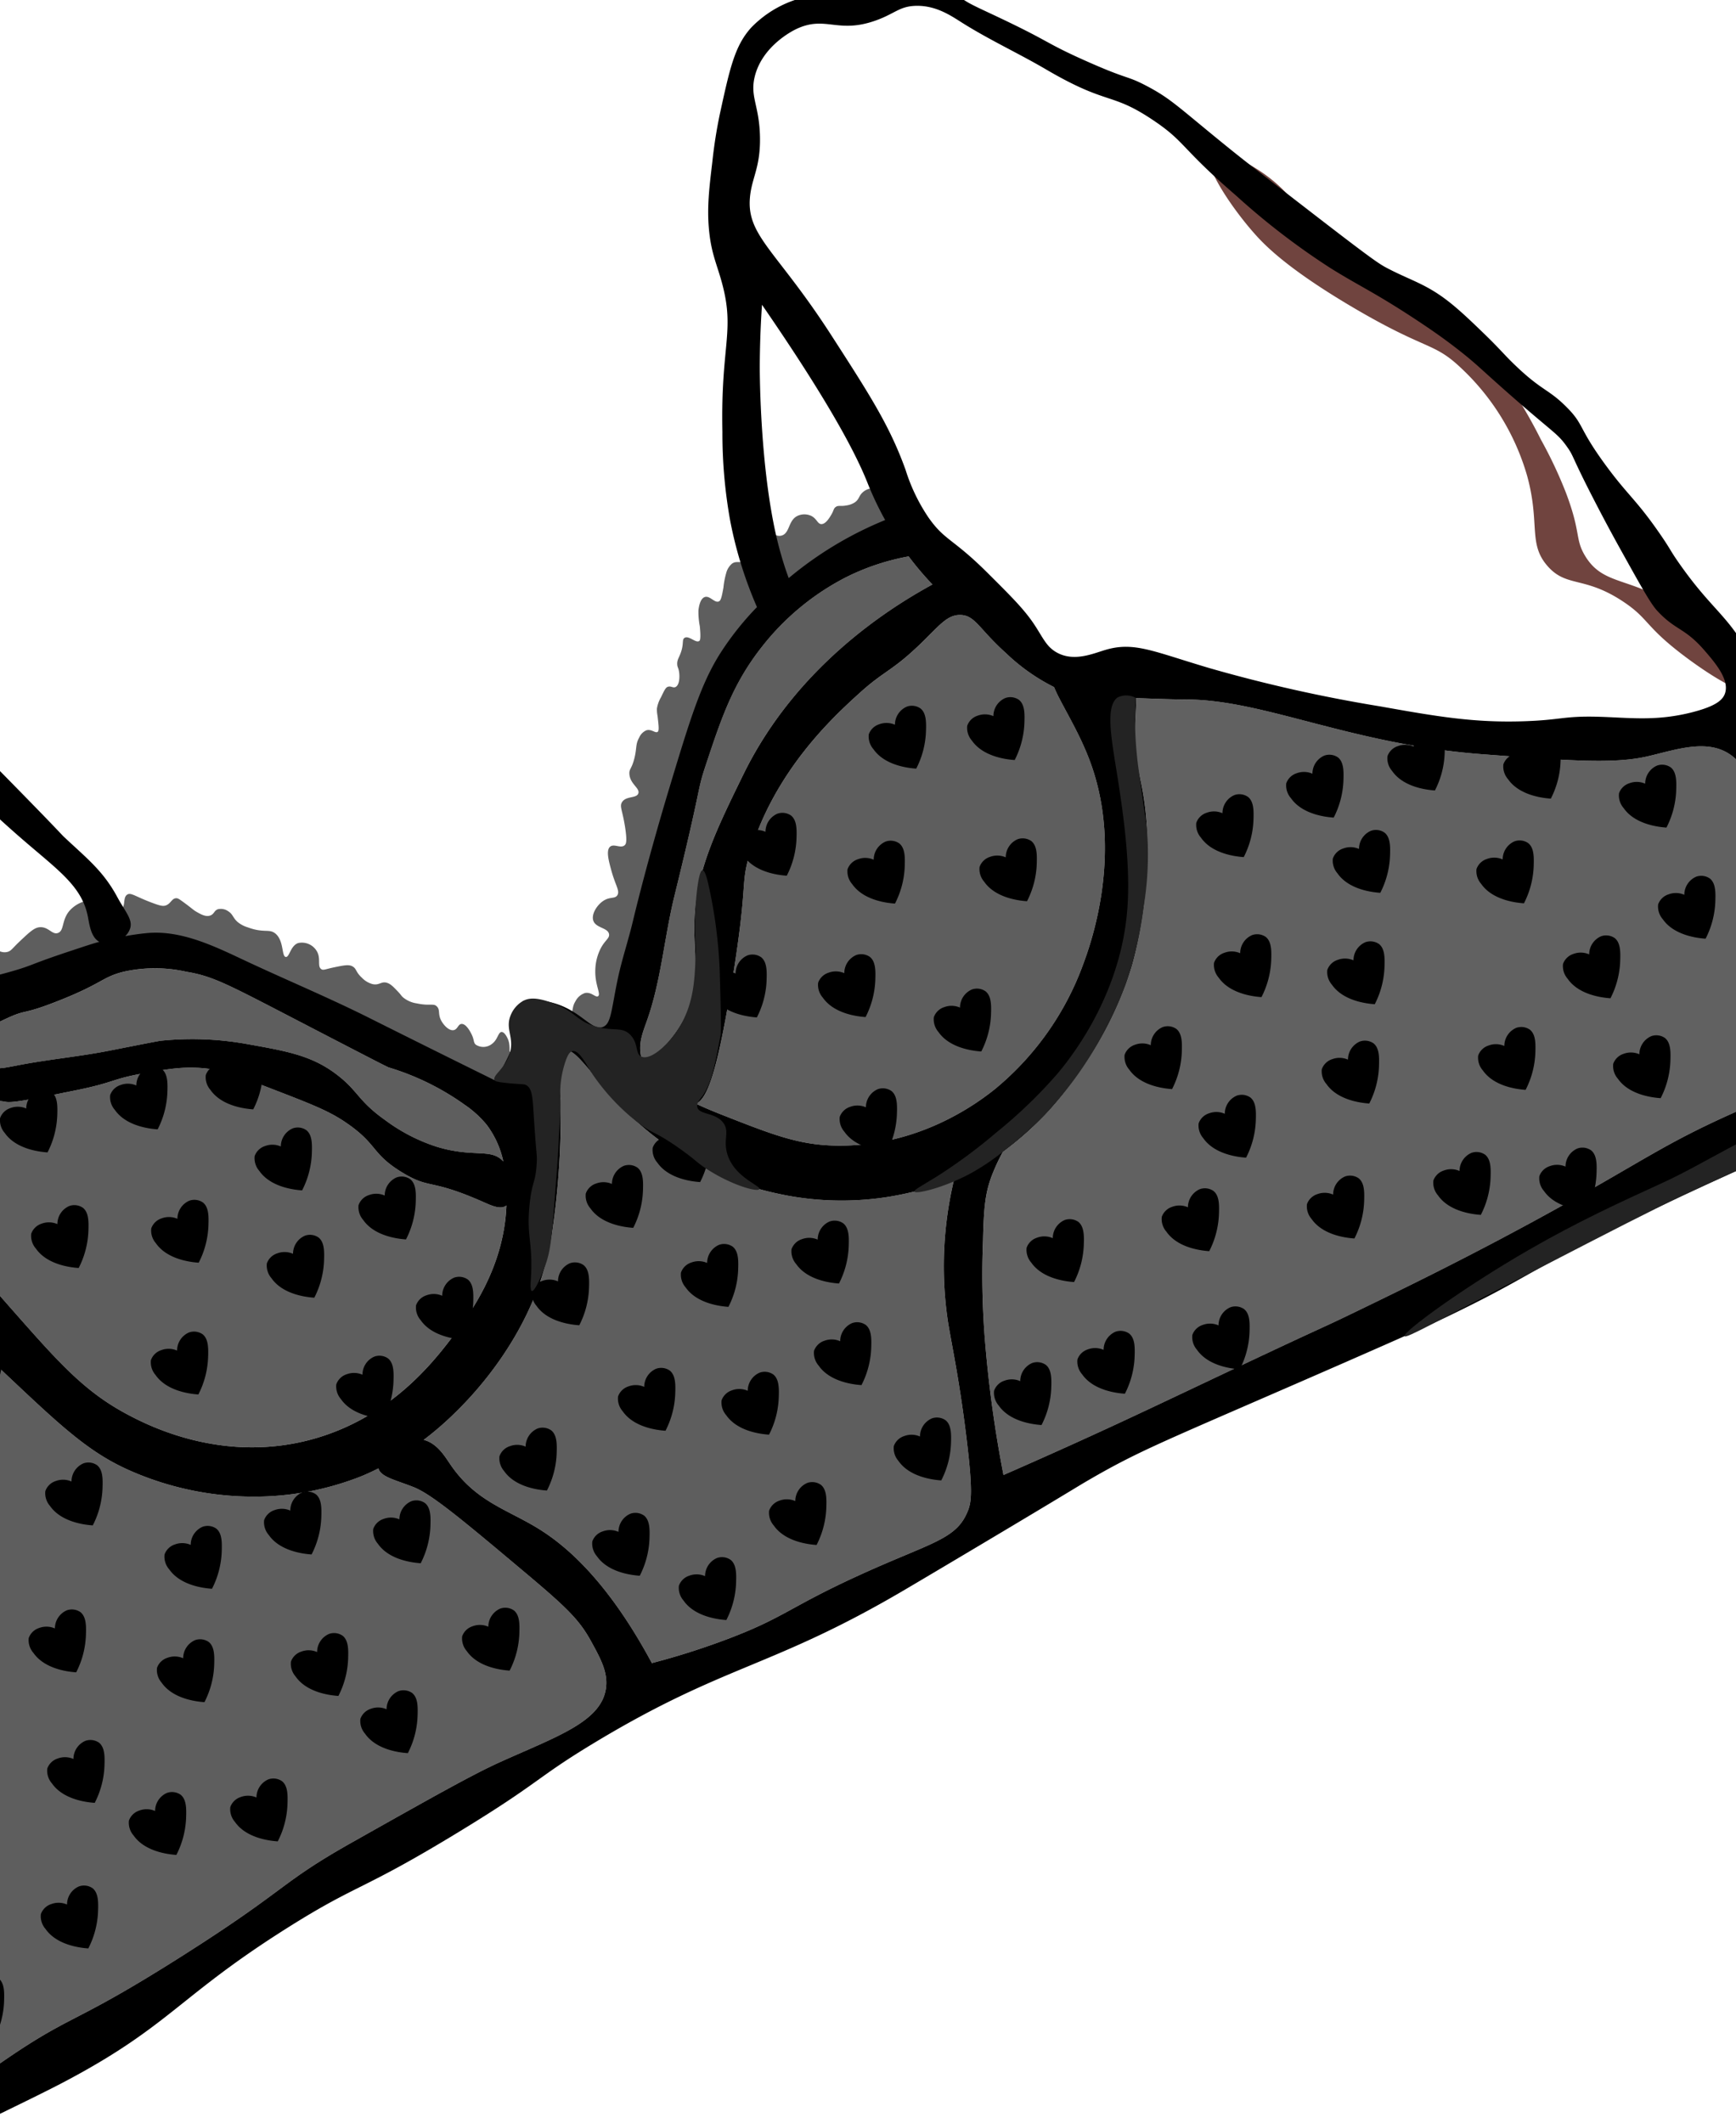 <svg xmlns="http://www.w3.org/2000/svg" xmlns:xlink="http://www.w3.org/1999/xlink" width="305" height="373" viewBox="0 0 305 373"><defs><clipPath id="clip-path"><rect id="Rectangle_149" data-name="Rectangle 149" width="305" height="373" transform="translate(197 4229)" fill="#fff" stroke="#707070" stroke-width="1"></rect></clipPath></defs><g id="Groupe_de_masques_5" data-name="Groupe de masques 5" transform="translate(-197 -4229)" clip-path="url(#clip-path)"><g id="Groupe_1068" data-name="Groupe 1068" transform="matrix(0.996, -0.087, 0.087, 0.996, -239.075, 160.484)"><g id="Calque_1" data-name="Calque 1" transform="translate(-24.185 4101.425)"><g id="Groupe_292" data-name="Groupe 292" transform="translate(0 0)"><path id="Trac&#xE9;_577" data-name="Trac&#xE9; 577" d="M324.671-82.172c7.631,5.3,8.194,10.243,14.242,16.688,5.878,6.261,6.9,3.249,15.959,11.532a55.72,55.72,0,0,1,11.23,13.24,86.552,86.552,0,0,1,5.319,11.1A76.848,76.848,0,0,1,374.968-20c2.068,7.295.883,8.23,2.364,11.318,2.636,5.494,7.3,4.415,14.382,9.823,7.734,5.9,12.147,14.788,11.23,15.8-.844.934-7.025-3.877-11.033-7.687-5.054-4.8-4.588-6.054-8.472-9.183-6.5-5.237-9.788-3.333-12.807-7.475-3.075-4.219-.626-7.516-2.167-16.016a41.725,41.725,0,0,0-9.851-19.861c-4.542-5.165-5.7-3.515-18.126-12.386-10.912-7.792-14.495-12.262-16.155-14.518-4-5.437-8.015-13.2-6.5-14.738C319-86.109,323.145-83.231,324.671-82.172Z" transform="translate(-3.797 120.588)" fill="#70443f"></path><path id="soutif" d="M316.438,4.077c-2.339.052-1.417.783-10.127,3.2-4.235,1.177-8.659,2.013-17.505,3.684a45.941,45.941,0,0,1-7.24.961,45.478,45.478,0,0,1-8.127-.481c-9.563-1.168-14.344-1.752-18.027-2.722a77.362,77.362,0,0,1-9.161-3.043,45.709,45.709,0,0,0-6.058-13.934c-2.253-3.4-4.464-5.6-7.831-11.371-1.64-2.808-1.308-2.614-3.1-5.766-3.634-6.38-4.974-7.141-8.422-12.813-4.351-7.158-3.089-7.383-6.058-10.891-2.871-3.392-3.99-3.111-8.275-8.008-1.935-2.212-2.271-2.916-5.171-6.246-1.665-1.913-3.433-3.943-5.172-5.606-3.875-3.706-6.439-4.465-10.491-7.047-1.329-.847-2.262-1.535-11.378-9.93-7.813-7.2-11.719-10.792-14.481-13.454-8.27-7.971-9.341-9.52-13.446-12.173-3.572-2.307-2.945-1.254-10.491-5.445-6.832-3.8-5.615-3.7-14.333-8.809-4.777-2.8-5.99-3.327-7.536-5.285-1.136-1.439-1.768-2.785-3.4-3.364-1.075-.381-1.978-.215-5.172.641-4.2,1.126-4.57,1.355-5.763,1.6-3.289.679-5.134-.107-7.684-.321A19.259,19.259,0,0,0,77.949-127.9c-3.176,2.936-4.382,6.816-6.8,14.575a83.87,83.87,0,0,0-2.069,8.328c-.951,4.549-1.651,7.9-1.625,11.852.028,4.231.867,6.147,1.477,9.61,1.525,8.638-1.213,10.788-2.216,25.946a86.373,86.373,0,0,0,0,15.7,71.842,71.842,0,0,0,3.367,15.525,51.76,51.76,0,0,0-6.765,7.058C59.191-14.089,56.726-7.927,51.8,4.4c-.556,1.389-4.83,12.107-8.274,22.423-1.115,3.337-2.532,6.555-3.547,9.93-1.6,5.338-1.8,7.557-3.251,8.009-2.118.657-3.683-3.437-8.865-5.125a13.523,13.523,0,0,0-4.729-.641,30.342,30.342,0,0,1-2.068,6.727,28.883,28.883,0,0,1-4.138,6.726C7.648,46.82.4,42.376-4.059,39.633c-6.975-4.29-14.214-8.057-21.278-12.173C-30.25,24.6-35.721,21.37-41.59,21.375c-1.325,0-2.7.087-3.955.2a3.294,3.294,0,0,0,1-1.324c.59-1.508-.646-2.988-1.773-5.606C-48.336,9.965-50.83,7.616-54.446,3.6c-1.2-1.333.642.667-10.343-12.653-6.367-7.721-7.52-9.04-9.605-10.891a36.16,36.16,0,0,1-3.694-3.524c-3.158-3.56-3.347-5.437-5.467-8.168s-2.636-1.762-9.014-6.567c-.473-.357-3.32-2.64-9.014-7.207-2.314-1.857-4.206-3.377-7.093-4a33.995,33.995,0,0,0-4.137-.321c-4.862-.454-5.143-1.488-7.979-1.6-1.29-.052-4.326,1.085-10.343,3.363-3.8,1.438-4.612,1.829-5.172,2.883-1.172,2.207.372,4.3.591,8.008.222,3.749-1.092,6.113-2.807,10.25-.139.336-1.916,5.937-5.467,17.138C-147.267.638-148.926,5.928-149.9,11.925c-.368,2.26-.47,3.425-1.182,12.973-1.666,22.331-1.644,23.189-2.217,29.791-1.1,12.754-1.658,19.13-2.364,23.224-1.067,6.186-2.174,10.451-2.069,17.458.046,3.072.288,4.136,1.182,12.012.341,3.007.867,8.3,1.921,18.9,1.424,14.338,2.137,21.507,2.068,23.063-.461,10.428-3.194,19.034-1.034,28.349.338,1.46,1.283,5.054,3.25,5.446,1.912.38,3.35-2.551,5.024-2.082,1.932.542,2.387,5.112,2.512,6.246,1.01,9.166,3.945,7.1,12.855,35.716.863,2.771,2.06,6.721,3.4,11.532-1.364.631-3.457,1.562-6.058,2.563-6.775,2.606-10.164,3.909-14.038,4-4.378.107-6.526-1.115-7.536.321-1.041,1.479-.316,4.988,1.625,6.887,4.674,4.571,15.939-.627,28.814-6.567,2.885-1.331,2.066-1.063,5.911-2.883,9.79-4.634,16.1-6.847,27.927-11.371,8.781-3.361,13.172-5.041,16.4-6.407,19.219-8.129,21.088-13.126,41.374-23.544,13.032-6.692,13.152-5.088,31.326-14.094,15.219-7.543,14.115-8.162,25.267-13.615,23.894-11.681,31.895-10.268,56.15-21.782,2.462-1.169,11.2-5.371,19.948-9.61,12.5-6.059,12.026-5.9,14.481-7.047,9.541-4.473,13.934-5.619,44.329-15.856,16.026-5.4,18.824-6.434,21.278-7.367,12.6-4.8,13.424-5.908,26.892-11.372C220.371,91.6,231.644,87.736,243,83.838c7.462-2.561,9.424-3.131,15.811-5.446,12.892-4.673,19.458-7.084,25.267-10.731,5.687-3.57,6.524-5.152,11.673-7.368,5.46-2.349,7.158-1.705,14.776-3.844,6.438-1.807,11.849-3.327,17.288-7.208,4.079-2.91,10.006-7.139,11.673-14.094C342.778,21.422,327.86,3.825,316.438,4.077ZM75.142-98.318c.634-3.348,2.308-5.009,2.66-10.36.36-5.477-1.17-7.12,0-10.571,1.793-5.287,7.437-7.486,7.979-7.688,5.406-2.016,7.168,1.563,14.186-.321,3.384-.909,4.252-2.084,7.092-1.922,3.433.2,5.856,2.125,7.684,3.524,4.555,3.486,9.52,6.3,14.185,9.61,10.352,7.348,10.941,4.837,18.027,10.571,5.322,4.306,4.263,5.134,13.3,14.414A126.573,126.573,0,0,0,175.62-76.966c4.732,3.575,7.455,4.984,14.481,10.571,2.669,2.122,4.8,3.922,7.093,6.086,2.6,2.451,3.1,3.181,7.388,7.688,7.754,8.149,8.227,7.969,9.752,10.571,1.143,1.947.492,1.389,4.138,10.25,1.809,4.4,3.143,7.386,4.138,9.61,2.66,5.948,4.011,8.949,5.024,10.25,2.937,3.776,4.525,3.308,7.684,7.688,1.619,2.246,3.862,5.356,2.955,7.688-.463,1.191-1.745,2.174-5.911,2.883-6.668,1.135-11.372-.026-16.845-.64-5.859-.658-6.371.009-12.708-.321C193.929,4.9,187.5,3.2,177.689.553a260.183,260.183,0,0,1-29.257-9.289c-9.659-3.792-12.823-5.866-18.027-4.8-2.22.453-5.7,1.658-8.57-.321-1.605-1.106-2.077-2.557-3.25-4.8-1.567-3-3.606-5.417-7.684-10.251-5.512-6.533-6.942-6.2-9.457-10.571a31.884,31.884,0,0,1-3.251-8.649C96.085-56.076,93.11-61.713,87.258-72.8,78.916-88.609,73.854-91.517,75.142-98.318ZM121.736,41.128a51.054,51.054,0,0,1-17.338,20.5c-3.73,2.5-14.558,8.98-28.764,7.475-6.513-.69-10.909-2.881-19.7-7.261-1.547-.771-2.9-1.5-4.1-2.192,2-.815,4.005-4.7,7.946-20.017,4.73-18.391,3-17.279,5.319-23.064C70.8,2.362,81.98-6.136,86.667-9.7c4.885-3.713,6.065-3.3,11.821-8.008,3.312-2.711,4.831-4.411,7.093-4.164,2.577.281,3.059,2.757,7.388,7.368a34.319,34.319,0,0,0,7.9,6.688c.971,3.136,3.666,8.029,5.2,13.706C130.561,22.459,123.147,38.143,121.736,41.128ZM74.255-68.477c.243-2.651.644-6.335,1.33-10.731C85.632-61.5,89.6-52.08,91.248-46.7a57.668,57.668,0,0,0,2.606,7.061,64.115,64.115,0,0,0-17.773,8.687c-.164-.608-.331-1.266-.5-1.973a65.539,65.539,0,0,1-1.33-8.008C72.9-53.65,74.255-68.477,74.255-68.477ZM44.506,44.331c3.076-6.739,4.3-14.3,6.7-21.356C58,3.033,56.62,5.356,58.691.553,62.134-7.43,64.667-13.3,70.315-19.307A44.572,44.572,0,0,1,86.076-30.2a40.679,40.679,0,0,1,11.335-2.715,53.486,53.486,0,0,0,3.736,5.278C93.139-24.138,75.973-15.3,65.094,2.8,59.042,12.858,54.865,19.805,54.16,29.382c-.35,4.742.155,10.086-3.251,15.376-2.7,4.2-6,5.451-5.911,8.648a5.447,5.447,0,0,0,.258,1.45,7.361,7.361,0,0,1-2.327-4.332C42.63,48.2,43.537,46.454,44.506,44.331ZM-35.385,28.742c4.485,1.161,6.8,2.672,17.732,9.61C-7.069,45.073-1.777,48.433-1.4,48.6A45.439,45.439,0,0,1,11.309,56.29a18.216,18.216,0,0,1,3.546,3.844A16.32,16.32,0,0,1,17.2,66.8c-1.941-2.605-5.15-1.027-11.509-3.628a31.056,31.056,0,0,1-8.57-5.446c-4.356-3.7-4.228-5.4-7.536-8.489-4.124-3.853-8.365-5-15.367-6.887a54.048,54.048,0,0,0-15.072-1.922c-.475.01-3.42.327-9.309.961-5.256.565-10.553.582-15.811,1.121-3.168.324-4.194.508-5.172-.321-1.525-1.292-1.39-3.747-1.008-7.232,1.074.691,2.31.034,4.554-.776,3.889-1.406,2.587-.3,9.162-2.242,8.29-2.443,8.168-3.547,12.117-4.164A25.3,25.3,0,0,1-35.385,28.742Zm-36.5,25.786c-.461-3.132-.954-4.76-.148-5.605.786-.823,2.291-.367,3.1-.16,1.224.312,4.953-.112,12.412-.961,6.965-.793,6.348-1.42,11.969-1.922,4.288-.383,7.049-.63,10.639,0,3.3.577,6.233,1.995,11.969,4.8C-15.787,53.7-12.712,55.2-9.97,57.411-4.383,61.906-5.948,63.3-.66,67.181c4.711,3.459,4.637,1.387,13.742,6.407,1.388.766,2.91,1.652,3.99.962C15.685,85.533,8.914,93.128,5.4,96.971c-3.724,4.071-11.818,12.677-25.12,15.376-16.409,3.329-29.163-4.68-32.8-7.048-7.183-4.672-11.207-10.129-18.618-20.18-3.9-5.283-5.843-7.925-6.445-11.808,1.069-1.595,1.387-2.065,2.013-3.087,2.714-4.438,4.075-6.706,4.285-9.13A29.712,29.712,0,0,0-71.882,54.528Zm-8.127-70.792c1.347-1.007,6.151,7.226,18.322,19.7,5.621,5.76,9.312,8.838,9.9,14.094.152,1.352.191,3.69,1.626,4.645-1.163.2-2.45.51-5.024,1.121-7.352,1.744-6.625,1.852-10.048,2.563-3.383.7-5.157.819-6.256,1.181A73.438,73.438,0,0,0-73.508,8.722c-.929-4.346-2.4-9.307-4.433-16.177C-79.912-14.116-80.592-15.828-80.009-16.264ZM-144.433,163.28c-2.825-3.233-.883-7.867-.591-15.056.43-10.607-3.372-11.012-4.137-25.947-.365-7.125.492-7.179-.3-12.172-1.157-7.33-3.4-9.719-3.842-16.337-.118-1.777-.134-4.269,1.182-11.211C-150,71.4-148.131,68.191-146.5,61.095a96.121,96.121,0,0,0,1.478-31.071c-.538-4.07-1.627-9.77-.591-17.618.248-1.876.76-4.053,1.774-8.328,2.058-8.683,4.077-15.732,5.615-20.821,3.915-12.96,3.149-8.055,5.319-15.7.912-3.208,1.626-6.15,4.138-8.649a14.638,14.638,0,0,1,6.5-3.524c3.074-1,7.428-2.423,10.935-.321,2.189,1.312,1.644,2.556,4.728,6.727a35.782,35.782,0,0,0,9.752,8.97,36.146,36.146,0,0,0,7.979,3.844A90.112,90.112,0,0,1-80.3,4.077c.419,3.98.674,11.089,1.182,25.306.2,5.662.3,8.547.3,11.212-.03,10.008-.827,10.622,0,15.055.712,3.814,1.693,5.462.887,8.009-1.008,3.183-3.837,4.7-5.024,5.446C-89,72.918-90.773,81.12-93.9,90.245c-1.845,5.388-7.239,15.978-18.027,37.158-.2.395-4.863,8.271-14.186,24.024-4.652,7.86-8.544,14.26-13.594,14.095A6.989,6.989,0,0,1-144.433,163.28Zm171.552-2.723c-1.316,5.844-9.4,7.715-19.8,11.371-4.941,1.738-12.258,5.056-26.893,11.692-13.582,6.159-11.745,7.028-31.3,17.182-21.266,11.042-19.977,8.217-34.307,16.453-1.916,1.1-8.075,3.937-20.391,9.61-7.528,3.467-10.106,4.563-12.855,3.363-3.227-1.409-3.883-4.758-8.718-19.54-3.713-11.354-5.569-17.03-6.8-20.02-4.354-10.609-6.644-12.458-5.911-16.658.958-5.483,5.584-6.474,12.413-12.812,5.52-5.125,9.689-12.813,18.027-28.189,4.864-8.97,8.364-16.37,11.378-22.743,2.751-5.818,9.509-20.362,14.333-27.708l.222-.339c1.207,2.908,4.048,7.126,10.17,14.007,8.9,10,13.352,15.006,20.1,18.793a53.784,53.784,0,0,0,21.475,6.62,51.043,51.043,0,0,0,19.308-1.922c.593-.187,1.663-.538,3.078-1.107.24,1.535,2.808,2.284,5.886,3.829,3.047,1.53,8.033,6.487,17.879,16.337,7.012,7.014,9.025,9.31,10.787,13.293C26.615,155.272,27.738,157.809,27.119,160.557Zm65.459-59.1c.274,4,1.115,10.194,1.478,20.821.327,9.594-.126,11.31-.887,12.813-2.458,4.86-6.786,4.875-20.1,9.61-12.89,4.585-13.708,6.306-24.529,9.289a130.472,130.472,0,0,1-13,2.883c-6.128-14.231-12.521-21.226-17.436-24.986-5.33-4.076-10.838-5.815-14.776-12.813-.872-1.548-2-3.943-4.315-4.76a55.493,55.493,0,0,0,5.3-3.781c2.852-2.3,16.586-13.37,20.489-31.179a141.465,141.465,0,0,0,3.349-22.209c.19-4.762-.017-8.19,1.38-8.756,2.193-.89,5.156,6.572,12.018,13.881A53.577,53.577,0,0,0,64.6,76.578,52.223,52.223,0,0,0,87.653,78.5a49.166,49.166,0,0,0,8.234-1.807A65.537,65.537,0,0,0,92.578,101.456ZM232.361,77.432c-11.494,4.041-15.453,6.553-30.143,13.133-16.254,7.279-29.53,12.321-38.418,15.7-6.914,2.625-4.151,1.462-21.868,8.008-12.247,4.524-19.072,7.114-29.848,10.891-5.119,1.794-9.334,3.227-12.116,4.164a215.323,215.323,0,0,1-1.182-24.345A144.11,144.11,0,0,1,99.966,88c.625-5.763,1.129-8.191,2.364-10.891a34.707,34.707,0,0,1,2.48-4.372,54.138,54.138,0,0,0,14.168-12.391A62.478,62.478,0,0,0,130.208,42.2c.281-.7,5.376-13.8,4.728-28.189-.247-5.485-1.157-7.358-.591-12.813.236-2.273.627-4.221.706-5.838,4.2.524,6.587.812,8.948,1.033,13.564,1.272,28.04,10.37,50.83,14.095,15.272,2.5,22.908,3.744,28.962,2.883,5.176-.736,10.935-2.3,14.776,1.281,2.3,2.142,2.587,4.893,3.546,11.212,1.515,9.98,3.689,19.832,5.32,29.79.611,3.732,1.581,9.389,2.955,16.337C246.1,73.072,239.817,74.81,232.361,77.432Zm51.126-18.579c-5.265,3.067-7.341,4.717-12.117,7.368a101.126,101.126,0,0,1-10.639,5.126c-1.066-3.1-2.607-7.856-4.138-13.774-2.778-10.742-2.152-12.286-4.728-23.7-3.019-13.384-5.2-17.137-3.251-19.22,2.3-2.456,7.193.795,16.549,2.883a66.516,66.516,0,0,0,20.687,1.281l8.57,34.275C289.748,55.309,286.034,57.369,283.487,58.852Z" transform="translate(157.739 134.659)"></path><g id="transparent" transform="translate(17.751 89.242)"><path id="Trac&#xE9;_578" data-name="Trac&#xE9; 578" d="M-27.74,62.525A14.759,14.759,0,0,1-27,59.742c.448-1.075.82-1.969,1.576-2.242.944-.341,1.428.668,2.66.534.77-.084.956-.519,2.463-1.708,1.8-1.425,2.706-2.136,3.644-2.136,1.593,0,2.076,1.586,3.153,1.281,1.126-.319.8-2.111,2.265-3.63a5.62,5.62,0,0,1,5.024-1.495c2.222.482,3.15,2.422,4.138,1.922.856-.434.409-2.021,1.281-2.456.7-.348,1.364.484,4.433,1.923,1.221.572,1.722.724,2.266.534.805-.282,1.05-1.086,1.773-1.068.306.008.506.159,1.182.748,1.589,1.385,1.607,1.53,2.167,1.922.732.513,1.619,1.135,2.462.854.665-.221.671-.793,1.38-.961a2.258,2.258,0,0,1,1.773.534c.743.577.679,1.133,1.379,1.922a5.085,5.085,0,0,0,1.773,1.175c2.761,1.3,3.716.522,4.728,1.495C25.956,60.27,25.241,63,26,63.158c.641.134.962-1.871,2.364-2.242a3.037,3.037,0,0,1,3.152,1.708c.648,1.357-.185,2.613.492,3.2.345.3.681.081,2.265-.107,1.755-.207,2.632-.311,3.251.107.719.485.45,1.026,1.478,2.136a4.06,4.06,0,0,0,1.773,1.281c1.193.362,1.559-.419,2.561,0,.608.254,1.022.771,1.773,1.708.508.635.462.716.788,1.068A4.9,4.9,0,0,0,48.259,73.3c2.262.692,2.9.162,3.448.854.559.708-.035,1.357.591,2.67.37.776,1.169,1.79,1.97,1.709.723-.074.846-.98,1.477-.961.823.024,1.444,1.587,1.576,1.922.436,1.1.18,1.474.591,1.922a2.425,2.425,0,0,0,2.857.107c1.119-.684,1.241-1.978,1.871-1.922.459.041.759.761.887,1.068.542,1.3.048,2.439.291,2.56.412.2,1.265-3.309,3.551-4.162,1.589-.593,2.274.7,4.925.107a3.977,3.977,0,0,0,2.66-1.388c.58-.828.337-1.455,1.084-2.456a2.9,2.9,0,0,1,1.773-1.281c1.165-.147,1.809,1.034,2.266.748.551-.346-.406-2.053-.1-4.591a8.845,8.845,0,0,1,1.281-3.737c.908-1.406,1.724-1.612,1.675-2.349-.079-1.2-2.273-1.249-2.561-2.67-.23-1.135.876-2.564,1.97-3.2,1.305-.762,2.17-.155,2.66-.854.508-.727-.2-1.7-.689-4.378-.312-1.714-.646-3.549.1-4.164s1.907.544,2.66-.107c.208-.179.483-.582.3-3.2-.213-2.971-.648-3.58-.2-4.271.768-1.178,2.7-.439,3.054-1.388.338-.9-1.338-1.74-1.281-3.524.029-.894.453-.785,1.084-2.562.648-1.827.4-2.494,1.182-3.63a2.416,2.416,0,0,1,1.379-1.175c.944-.188,1.53.734,1.97.427.273-.191.252-1.055.2-2.776a6.1,6.1,0,0,1,0-1.281,5.68,5.68,0,0,1,.887-1.922c.621-1.058.937-1.589,1.281-1.709.65-.225.961.36,1.478.107.7-.344.862-1.784.788-2.67-.057-.682-.227-.729-.2-1.281.042-.763.387-1.061.788-1.922.732-1.572.373-2.282.887-2.563.8-.438,1.908,1.173,2.561.748.1-.067.325-.268.3-2.563a13.334,13.334,0,0,1,0-2.776c.08-.393.406-1.991,1.281-2.242.946-.272,1.671,1.28,2.463.961.376-.151.584-.886.985-2.349a14.549,14.549,0,0,1,.69-2.456,3.249,3.249,0,0,1,1.182-1.6c.644-.372,1.1-.109,2.069-.107.411,0,2.462.006,3.448-1.174,1.021-1.223.233-2.916,1.084-3.417.741-.436,1.425.8,2.561.534,1.45-.336,1.325-2.573,3.054-3.2a2.866,2.866,0,0,1,2.364.214c.973.584.984,1.538,1.675,1.6.749.069,1.506-.985,1.871-1.495.532-.741.463-1.031.887-1.281.506-.3.8,0,1.872-.107a3.579,3.579,0,0,0,1.576-.427c.809-.482.752-1.047,1.478-1.6a2.715,2.715,0,0,1,2.167-.534c1.182.29,1.768,1.671,2.463,3.31.656,1.546,1.106,2.608.985,3.523-.364,2.763-5.869,3.739-9.851,5.019,0,0-9.076,2.917-17.928,11.959-3.6,3.68-5.718,8.112-9.95,16.977-6.014,12.6-9.02,18.9-10.737,27.548-.564,2.842-2.861,15.255-7.289,21.783-1.472,2.169-2.66,2.922-3.743,3.2-2.729.707-4.156-1.744-7.487-1.175a8.693,8.693,0,0,0-4.334,2.349c-2.306,2.139-2.03,3.932-3.743,5.125-1.615,1.125-3.7.811-6.5-.107A44.487,44.487,0,0,1,45.6,83.019,161.681,161.681,0,0,0,26.785,71.38c-7.072-3.708-6.721-2.6-13.4-6.3-5.828-3.234-7.5-4.865-11.328-5.232-2.946-.283-5.576.523-10.836,2.136-4.732,1.45-5.708,2.287-10.836,3.737-2.878.814-8.644,2.408-9.358.854C-29.258,65.953-28.434,65.47-27.74,62.525Z" transform="translate(96.24 9.932)" opacity="0.63"></path><path id="Trac&#xE9;_579" data-name="Trac&#xE9; 579" d="M173.293,174.211c.274,4,1.115,10.194,1.478,20.821.327,9.594-.126,11.31-.887,12.813-2.458,4.86-6.786,4.875-20.1,9.61-12.89,4.585-13.708,6.306-24.529,9.289a130.5,130.5,0,0,1-13,2.883C110.13,215.4,103.737,208.4,98.821,204.642c-5.33-4.076-10.838-5.815-14.776-12.813-.872-1.548-2-3.943-4.315-4.76a55.5,55.5,0,0,0,5.3-3.781c2.852-2.3,16.586-13.37,20.489-31.179a141.465,141.465,0,0,0,3.349-22.209c.19-4.762-.017-8.19,1.38-8.756,2.193-.89,5.156,6.572,12.018,13.881a53.577,53.577,0,0,0,23.051,14.308,52.223,52.223,0,0,0,23.051,1.922,49.163,49.163,0,0,0,8.234-1.807A65.538,65.538,0,0,0,173.293,174.211Z" transform="translate(59.272 -27.338)" opacity="0.63"></path><path id="Trac&#xE9;_580" data-name="Trac&#xE9; 580" d="M36.259,246.792c-1.316,5.844-9.4,7.715-19.8,11.371C11.518,259.9,4.2,263.22-10.434,269.855c-13.582,6.159-11.745,7.028-31.3,17.182C-63,298.079-61.71,295.254-76.041,303.49c-1.916,1.1-8.075,3.937-20.391,9.61-7.528,3.467-10.106,4.563-12.855,3.363-3.227-1.409-3.883-4.758-8.718-19.54-3.713-11.354-5.569-17.03-6.8-20.02-4.354-10.609-6.644-12.458-5.911-16.658.958-5.483,5.584-6.474,12.413-12.812,5.52-5.125,9.689-12.813,18.027-28.189,4.864-8.97,8.364-16.37,11.378-22.743,2.751-5.818,9.509-20.362,14.333-27.708l.222-.339c1.207,2.908,4.048,7.126,10.17,14.007,8.9,10,13.352,15.006,20.1,18.793a53.785,53.785,0,0,0,21.475,6.62A51.043,51.043,0,0,0-3.292,205.95c.593-.187,1.663-.538,3.078-1.107.24,1.535,2.808,2.284,5.886,3.829,3.047,1.53,8.033,6.487,17.879,16.337,7.012,7.014,9.025,9.31,10.787,13.293C35.755,241.507,36.878,244.044,36.259,246.792Z" transform="translate(130.848 -40.818)" opacity="0.63"></path><path id="Trac&#xE9;_581" data-name="Trac&#xE9; 581" d="M364.446,129.128c-11.494,4.041-15.453,6.553-30.143,13.133-16.254,7.28-29.53,12.321-38.418,15.7-6.914,2.625-4.151,1.462-21.868,8.008-12.247,4.524-19.072,7.114-29.848,10.891-5.119,1.794-9.334,3.227-12.116,4.164a215.32,215.32,0,0,1-1.182-24.345,144.106,144.106,0,0,1,1.182-16.977c.625-5.763,1.129-8.191,2.364-10.891a34.7,34.7,0,0,1,2.48-4.372,54.138,54.138,0,0,0,14.168-12.391,62.479,62.479,0,0,0,11.23-18.152c.281-.7,5.376-13.8,4.728-28.189-.247-5.485-1.157-7.358-.591-12.813.236-2.273.627-4.221.706-5.838,4.2.524,6.587.812,8.948,1.033,13.564,1.272,28.04,10.37,50.83,14.095,15.272,2.5,22.908,3.744,28.962,2.883,5.176-.736,10.935-2.3,14.776,1.281,2.3,2.141,2.587,4.893,3.546,11.212,1.515,9.98,3.689,19.832,5.32,29.79.611,3.732,1.581,9.389,2.955,16.337C378.186,124.769,371.9,126.507,364.446,129.128Z" transform="translate(7.903 -6.28)" opacity="0.62"></path><path id="Trac&#xE9;_582" data-name="Trac&#xE9; 582" d="M229.647,85.966a51.054,51.054,0,0,1-17.338,20.5c-3.73,2.5-14.558,8.98-28.765,7.475-6.513-.69-10.909-2.881-19.7-7.261-1.547-.771-2.9-1.5-4.1-2.192,2-.815,4.005-4.7,7.946-20.017,4.73-18.391,3-17.279,5.319-23.064,5.707-14.208,16.887-22.7,21.573-26.267,4.885-3.713,6.065-3.3,11.821-8.008,3.312-2.711,4.831-4.411,7.093-4.164,2.577.281,3.059,2.757,7.388,7.368a34.319,34.319,0,0,0,7.9,6.688c.971,3.136,3.666,8.029,5.2,13.706C238.472,67.3,231.058,82.981,229.647,85.966Z" transform="translate(32.077 0.579)" opacity="0.63"></path><path id="Trac&#xE9;_583" data-name="Trac&#xE9; 583" d="M-30.61,126.161c-.461-3.132-.955-4.76-.148-5.605.786-.823,2.291-.367,3.1-.16,1.224.312,4.953-.112,12.412-.961,6.965-.793,6.348-1.42,11.969-1.922,4.288-.383,7.049-.63,10.639,0,3.3.577,6.233,1.995,11.969,4.8,6.151,3.014,9.226,4.521,11.968,6.727,5.587,4.495,4.022,5.888,9.309,9.769,4.711,3.459,4.637,1.387,13.742,6.407,1.388.766,2.91,1.652,3.99.962-1.386,10.984-8.158,18.579-11.673,22.422-3.724,4.071-11.818,12.676-25.12,15.376-16.409,3.329-29.163-4.68-32.8-7.048-7.183-4.671-11.207-10.129-18.618-20.18-3.9-5.283-5.843-7.925-6.445-11.808,1.069-1.595,1.387-2.065,2.013-3.087,2.714-4.438,4.075-6.706,4.285-9.13A29.713,29.713,0,0,0-30.61,126.161Z" transform="translate(98.717 -26.216)" opacity="0.63"></path><path id="Trac&#xE9;_584" data-name="Trac&#xE9; 584" d="M147.8,84.788c3.076-6.739,4.3-14.3,6.7-21.356,6.794-19.942,5.415-17.62,7.486-22.423,3.443-7.983,5.977-13.857,11.624-19.86a44.572,44.572,0,0,1,15.761-10.891A40.68,40.68,0,0,1,200.71,7.543a53.486,53.486,0,0,0,3.736,5.278c-8.008,3.5-25.175,12.34-36.054,30.431-6.051,10.063-10.228,17.01-10.934,26.587-.35,4.742.155,10.086-3.251,15.376-2.7,4.2-6,5.451-5.911,8.648a5.447,5.447,0,0,0,.258,1.45,7.361,7.361,0,0,1-2.327-4.332C145.929,88.654,146.835,86.91,147.8,84.788Z" transform="translate(36.689 4.96)" opacity="0.63"></path><path id="Trac&#xE9;_585" data-name="Trac&#xE9; 585" d="M8.557,93.231c4.485,1.161,6.8,2.672,17.732,9.61,10.584,6.721,15.876,10.081,16.254,10.25A45.44,45.44,0,0,1,55.25,120.78a18.217,18.217,0,0,1,3.546,3.844,16.32,16.32,0,0,1,2.347,6.671c-1.941-2.605-5.15-1.027-11.509-3.628a31.056,31.056,0,0,1-8.57-5.446c-4.356-3.7-4.228-5.4-7.536-8.489-4.124-3.853-8.365-5-15.367-6.887A54.047,54.047,0,0,0,3.09,104.923c-.475.01-3.42.327-9.309.961-5.256.565-10.553.582-15.811,1.121-3.168.324-4.194.508-5.172-.321-1.525-1.292-1.39-3.747-1.008-7.232,1.074.691,2.31.034,4.554-.776,3.889-1.406,2.587-.3,9.162-2.242,8.29-2.443,8.168-3.547,12.117-4.164A25.3,25.3,0,0,1,8.557,93.231Z" transform="translate(96.046 -19.073)" opacity="0.63"></path><path id="Trac&#xE9;_586" data-name="Trac&#xE9; 586" d="M492.345,117.87c-5.265,3.067-7.341,4.717-12.117,7.368a101.121,101.121,0,0,1-10.639,5.126c-1.066-3.1-2.607-7.856-4.138-13.774-2.778-10.742-2.152-12.286-4.728-23.7-3.019-13.384-5.2-17.137-3.251-19.22,2.3-2.456,7.193.795,16.549,2.883a66.515,66.515,0,0,0,20.687,1.281l8.57,34.275C498.606,114.326,494.892,116.387,492.345,117.87Z" transform="translate(-68.87 -13.601)" opacity="0.63"></path></g><g id="coeur" transform="translate(20.409 127.931)"><path id="Trac&#xE9;_587" data-name="Trac&#xE9; 587" d="M174.363,235.01a3.673,3.673,0,0,0-2.759-.321,2.858,2.858,0,0,0-1.97,1.6,3.4,3.4,0,0,0,.591,2.669c1.752,3.049,5.879,3.851,7.191,4.058a15.488,15.488,0,0,0,2.265-6.3c.193-1.571.375-3.226-.591-4.164a2.652,2.652,0,0,0-2.364-.534A3.464,3.464,0,0,0,174.363,235.01Z" transform="translate(26.09 -97.57)"></path><path id="Trac&#xE9;_588" data-name="Trac&#xE9; 588" d="M90.046,259.185a3.674,3.674,0,0,0-2.758-.32,2.858,2.858,0,0,0-1.97,1.6,3.4,3.4,0,0,0,.591,2.67c1.752,3.049,5.879,3.851,7.191,4.058a15.488,15.488,0,0,0,2.265-6.3c.193-1.572.375-3.226-.591-4.164a2.647,2.647,0,0,0-2.364-.534A3.465,3.465,0,0,0,90.046,259.185Z" transform="translate(54.75 -104.448)"></path><path id="Trac&#xE9;_589" data-name="Trac&#xE9; 589" d="M148.695,251.444a3.673,3.673,0,0,0-2.759-.321,2.858,2.858,0,0,0-1.97,1.6,3.4,3.4,0,0,0,.591,2.669c1.752,3.049,5.879,3.851,7.191,4.058a15.489,15.489,0,0,0,2.265-6.3c.193-1.572.375-3.226-.591-4.165a2.652,2.652,0,0,0-2.364-.534A3.464,3.464,0,0,0,148.695,251.444Z" transform="translate(34.815 -102.245)"></path><path id="Trac&#xE9;_590" data-name="Trac&#xE9; 590" d="M126.758,238.759a3.676,3.676,0,0,0-2.759-.321,2.86,2.86,0,0,0-1.97,1.6,3.4,3.4,0,0,0,.591,2.67c1.752,3.048,5.879,3.851,7.191,4.057a15.483,15.483,0,0,0,2.265-6.3c.193-1.572.375-3.226-.591-4.164a2.647,2.647,0,0,0-2.364-.534A3.462,3.462,0,0,0,126.758,238.759Z" transform="translate(42.271 -98.637)"></path><path id="Trac&#xE9;_591" data-name="Trac&#xE9; 591" d="M104.111,215.927a3.67,3.67,0,0,0-2.758-.321,2.856,2.856,0,0,0-1.97,1.6,3.4,3.4,0,0,0,.591,2.67c1.752,3.049,5.879,3.851,7.191,4.058a15.491,15.491,0,0,0,2.266-6.3c.193-1.571.374-3.226-.591-4.164a2.651,2.651,0,0,0-2.364-.534A3.465,3.465,0,0,0,104.111,215.927Z" transform="translate(49.969 -92.141)"></path><path id="Trac&#xE9;_592" data-name="Trac&#xE9; 592" d="M136.942,203.839a3.67,3.67,0,0,0-2.758-.321,2.857,2.857,0,0,0-1.97,1.6,3.4,3.4,0,0,0,.591,2.669c1.753,3.049,5.879,3.851,7.191,4.058a15.492,15.492,0,0,0,2.266-6.3c.193-1.571.374-3.226-.591-4.164a2.651,2.651,0,0,0-2.364-.534A3.465,3.465,0,0,0,136.942,203.839Z" transform="translate(38.81 -88.702)"></path><path id="Trac&#xE9;_593" data-name="Trac&#xE9; 593" d="M164.306,207.007a3.674,3.674,0,0,0-2.758-.321,2.857,2.857,0,0,0-1.97,1.6,3.4,3.4,0,0,0,.591,2.67c1.753,3.048,5.879,3.851,7.191,4.057a15.487,15.487,0,0,0,2.266-6.3c.193-1.572.374-3.226-.591-4.164a2.65,2.65,0,0,0-2.364-.534A3.466,3.466,0,0,0,164.306,207.007Z" transform="translate(29.509 -89.603)"></path><path id="Trac&#xE9;_594" data-name="Trac&#xE9; 594" d="M189.974,196.859a3.674,3.674,0,0,0-2.758-.321,2.857,2.857,0,0,0-1.97,1.6,3.4,3.4,0,0,0,.591,2.67c1.753,3.049,5.879,3.851,7.191,4.058a15.491,15.491,0,0,0,2.266-6.3c.193-1.572.374-3.226-.591-4.164a2.646,2.646,0,0,0-2.364-.534A3.464,3.464,0,0,0,189.974,196.859Z" transform="translate(20.784 -86.716)"></path><path id="Trac&#xE9;_595" data-name="Trac&#xE9; 595" d="M208.927,221.877a3.673,3.673,0,0,0-2.759-.32,2.854,2.854,0,0,0-1.97,1.6,3.4,3.4,0,0,0,.591,2.67c1.752,3.049,5.879,3.851,7.191,4.058a15.488,15.488,0,0,0,2.265-6.3c.193-1.572.375-3.226-.591-4.164a2.647,2.647,0,0,0-2.364-.534A3.462,3.462,0,0,0,208.927,221.877Z" transform="translate(14.342 -93.834)"></path><path id="Trac&#xE9;_596" data-name="Trac&#xE9; 596" d="M156.5,174.869a3.674,3.674,0,0,0-2.758-.321,2.86,2.86,0,0,0-1.97,1.6,3.4,3.4,0,0,0,.591,2.67c1.752,3.048,5.879,3.851,7.191,4.058a15.489,15.489,0,0,0,2.265-6.3c.193-1.572.375-3.226-.591-4.164a2.647,2.647,0,0,0-2.364-.534A3.464,3.464,0,0,0,156.5,174.869Z" transform="translate(32.162 -80.46)"></path><path id="Trac&#xE9;_597" data-name="Trac&#xE9; 597" d="M133.083,153.507a3.671,3.671,0,0,0-2.758-.321,2.858,2.858,0,0,0-1.97,1.6,3.4,3.4,0,0,0,.591,2.67c1.752,3.049,5.879,3.851,7.191,4.058a15.489,15.489,0,0,0,2.265-6.3c.193-1.571.375-3.226-.591-4.164a2.652,2.652,0,0,0-2.364-.534A3.465,3.465,0,0,0,133.083,153.507Z" transform="translate(40.121 -74.382)"></path><path id="Trac&#xE9;_598" data-name="Trac&#xE9; 598" d="M116.519,176.19a3.676,3.676,0,0,0-2.759-.321,2.86,2.86,0,0,0-1.97,1.6,3.4,3.4,0,0,0,.591,2.67c1.752,3.048,5.879,3.851,7.191,4.057a15.483,15.483,0,0,0,2.265-6.3c.193-1.572.375-3.226-.591-4.164a2.651,2.651,0,0,0-2.364-.535A3.464,3.464,0,0,0,116.519,176.19Z" transform="translate(45.752 -80.836)"></path><path id="Trac&#xE9;_599" data-name="Trac&#xE9; 599" d="M85.478,177.235a3.67,3.67,0,0,0-2.758-.321,2.857,2.857,0,0,0-1.97,1.6,3.4,3.4,0,0,0,.591,2.67c1.752,3.049,5.879,3.851,7.19,4.058a15.492,15.492,0,0,0,2.266-6.3c.193-1.571.374-3.226-.591-4.164a2.651,2.651,0,0,0-2.364-.534A3.465,3.465,0,0,0,85.478,177.235Z" transform="translate(56.302 -81.133)"></path><path id="Trac&#xE9;_600" data-name="Trac&#xE9; 600" d="M62.5,194.844a3.674,3.674,0,0,0-2.758-.321,2.86,2.86,0,0,0-1.97,1.6,3.4,3.4,0,0,0,.591,2.67c1.752,3.048,5.879,3.851,7.191,4.057a15.483,15.483,0,0,0,2.265-6.3c.193-1.572.375-3.226-.591-4.164a2.647,2.647,0,0,0-2.364-.534A3.464,3.464,0,0,0,62.5,194.844Z" transform="translate(64.114 -86.143)"></path><path id="Trac&#xE9;_601" data-name="Trac&#xE9; 601" d="M46.885,163.781a3.675,3.675,0,0,0-2.758-.32,2.856,2.856,0,0,0-1.97,1.6,3.4,3.4,0,0,0,.591,2.67c1.752,3.049,5.879,3.851,7.191,4.058a15.491,15.491,0,0,0,2.266-6.3c.193-1.572.374-3.226-.591-4.164a2.646,2.646,0,0,0-2.364-.534A3.464,3.464,0,0,0,46.885,163.781Z" transform="translate(69.42 -77.305)"></path><path id="Trac&#xE9;_602" data-name="Trac&#xE9; 602" d="M72.553,151.483a3.67,3.67,0,0,0-2.758-.321,2.857,2.857,0,0,0-1.97,1.6,3.4,3.4,0,0,0,.591,2.669c1.752,3.049,5.879,3.851,7.191,4.058a15.492,15.492,0,0,0,2.266-6.3c.193-1.571.374-3.226-.591-4.164a2.651,2.651,0,0,0-2.364-.534A3.465,3.465,0,0,0,72.553,151.483Z" transform="translate(60.695 -73.807)"></path><path id="Trac&#xE9;_603" data-name="Trac&#xE9; 603" d="M46.139,137.264a3.672,3.672,0,0,0-2.759-.32,2.854,2.854,0,0,0-1.97,1.6,3.4,3.4,0,0,0,.591,2.67c1.752,3.049,5.879,3.851,7.191,4.058a15.478,15.478,0,0,0,2.265-6.3c.193-1.572.375-3.226-.591-4.164a2.646,2.646,0,0,0-2.364-.534A3.464,3.464,0,0,0,46.139,137.264Z" transform="translate(69.674 -69.761)"></path><path id="Trac&#xE9;_604" data-name="Trac&#xE9; 604" d="M17.039,152.747a3.677,3.677,0,0,0-2.759-.32,2.858,2.858,0,0,0-1.97,1.6,3.4,3.4,0,0,0,.591,2.67c1.752,3.049,5.879,3.851,7.191,4.058a15.488,15.488,0,0,0,2.265-6.3c.193-1.572.375-3.226-.591-4.164a2.647,2.647,0,0,0-2.364-.534A3.462,3.462,0,0,0,17.039,152.747Z" transform="translate(79.565 -74.166)"></path><path id="Trac&#xE9;_605" data-name="Trac&#xE9; 605" d="M13.9,184.976a3.673,3.673,0,0,0-2.759-.32,2.854,2.854,0,0,0-1.97,1.6,3.4,3.4,0,0,0,.591,2.67c1.752,3.049,5.879,3.851,7.191,4.058a15.488,15.488,0,0,0,2.265-6.3c.193-1.572.375-3.226-.591-4.164a2.647,2.647,0,0,0-2.364-.534A3.462,3.462,0,0,0,13.9,184.976Z" transform="translate(80.63 -83.335)"></path><path id="Trac&#xE9;_606" data-name="Trac&#xE9; 606" d="M-40.565,180.35a3.675,3.675,0,0,0-2.759-.321,2.858,2.858,0,0,0-1.97,1.6,3.4,3.4,0,0,0,.591,2.67c1.752,3.048,5.879,3.851,7.191,4.057a15.472,15.472,0,0,0,2.265-6.3c.193-1.572.375-3.226-.591-4.164a2.65,2.65,0,0,0-2.364-.534A3.465,3.465,0,0,0-40.565,180.35Z" transform="translate(99.144 -82.019)"></path><path id="Trac&#xE9;_607" data-name="Trac&#xE9; 607" d="M-45.788,208.185a3.672,3.672,0,0,0-2.759-.321,2.858,2.858,0,0,0-1.97,1.6,3.4,3.4,0,0,0,.591,2.67c1.752,3.048,5.879,3.851,7.191,4.057a15.486,15.486,0,0,0,2.265-6.3c.193-1.572.375-3.226-.591-4.164a2.651,2.651,0,0,0-2.364-.535A3.464,3.464,0,0,0-45.788,208.185Z" transform="translate(100.92 -89.938)"></path><path id="Trac&#xE9;_608" data-name="Trac&#xE9; 608" d="M-17.136,214.749a3.67,3.67,0,0,0-2.758-.321,2.858,2.858,0,0,0-1.97,1.6,3.4,3.4,0,0,0,.591,2.67c1.752,3.049,5.879,3.851,7.191,4.058a15.488,15.488,0,0,0,2.265-6.3c.193-1.571.375-3.226-.591-4.164a2.652,2.652,0,0,0-2.364-.534A3.465,3.465,0,0,0-17.136,214.749Z" transform="translate(91.181 -91.806)"></path><path id="Trac&#xE9;_609" data-name="Trac&#xE9; 609" d="M13.009,232.806a3.67,3.67,0,0,0-2.758-.321,2.858,2.858,0,0,0-1.97,1.6,3.4,3.4,0,0,0,.591,2.669c1.752,3.049,5.879,3.851,7.191,4.058a15.488,15.488,0,0,0,2.265-6.3c.193-1.571.375-3.226-.591-4.164a2.652,2.652,0,0,0-2.364-.534A3.465,3.465,0,0,0,13.009,232.806Z" transform="translate(80.934 -96.943)"></path><path id="Trac&#xE9;_610" data-name="Trac&#xE9; 610" d="M8.383,260.379a3.671,3.671,0,0,0-2.758-.32,2.854,2.854,0,0,0-1.97,1.6,3.4,3.4,0,0,0,.591,2.67c1.753,3.049,5.879,3.851,7.191,4.058a15.492,15.492,0,0,0,2.266-6.3c.193-1.572.374-3.226-.591-4.164a2.646,2.646,0,0,0-2.364-.534A3.464,3.464,0,0,0,8.383,260.379Z" transform="translate(82.507 -104.788)"></path><path id="Trac&#xE9;_611" data-name="Trac&#xE9; 611" d="M44.05,261.722a3.678,3.678,0,0,0-2.759-.32,2.856,2.856,0,0,0-1.97,1.6,3.4,3.4,0,0,0,.591,2.67c1.752,3.049,5.879,3.851,7.191,4.058a15.488,15.488,0,0,0,2.265-6.3c.193-1.572.375-3.226-.591-4.164a2.647,2.647,0,0,0-2.364-.534A3.462,3.462,0,0,0,44.05,261.722Z" transform="translate(70.384 -105.17)"></path><path id="Trac&#xE9;_612" data-name="Trac&#xE9; 612" d="M61.145,277.206a3.672,3.672,0,0,0-2.759-.321,2.857,2.857,0,0,0-1.97,1.6,3.4,3.4,0,0,0,.591,2.669c1.752,3.049,5.879,3.851,7.191,4.058a15.488,15.488,0,0,0,2.265-6.3c.193-1.571.375-3.226-.591-4.164a2.652,2.652,0,0,0-2.364-.534A3.464,3.464,0,0,0,61.145,277.206Z" transform="translate(64.573 -109.575)"></path><path id="Trac&#xE9;_613" data-name="Trac&#xE9; 613" d="M24.6,296.009a3.67,3.67,0,0,0-2.758-.321,2.86,2.86,0,0,0-1.97,1.6,3.4,3.4,0,0,0,.591,2.669c1.752,3.049,5.879,3.851,7.191,4.058a15.488,15.488,0,0,0,2.265-6.3c.193-1.571.375-3.225-.591-4.164a2.652,2.652,0,0,0-2.364-.534A3.465,3.465,0,0,0,24.6,296.009Z" transform="translate(76.993 -114.924)"></path><path id="Trac&#xE9;_614" data-name="Trac&#xE9; 614" d="M-2.6,297.148a3.671,3.671,0,0,0-2.759-.321,2.858,2.858,0,0,0-1.97,1.6A3.4,3.4,0,0,0-6.74,301.1c1.752,3.049,5.879,3.852,7.191,4.058a15.493,15.493,0,0,0,2.266-6.3c.193-1.572.374-3.226-.591-4.164a2.65,2.65,0,0,0-2.364-.534A3.465,3.465,0,0,0-2.6,297.148Z" transform="translate(86.241 -115.248)"></path><path id="Trac&#xE9;_615" data-name="Trac&#xE9; 615" d="M-23.047,282.672a3.671,3.671,0,0,0-2.758-.32,2.854,2.854,0,0,0-1.97,1.6,3.4,3.4,0,0,0,.591,2.67c1.753,3.049,5.879,3.851,7.191,4.058a15.491,15.491,0,0,0,2.266-6.3c.193-1.572.374-3.226-.591-4.164a2.646,2.646,0,0,0-2.364-.534A3.464,3.464,0,0,0-23.047,282.672Z" transform="translate(93.19 -111.13)"></path><path id="Trac&#xE9;_616" data-name="Trac&#xE9; 616" d="M-24.941,250.342a3.674,3.674,0,0,0-2.759-.32,2.854,2.854,0,0,0-1.97,1.6,3.4,3.4,0,0,0,.591,2.67c1.752,3.049,5.879,3.851,7.191,4.058a15.489,15.489,0,0,0,2.265-6.3c.193-1.572.375-3.226-.591-4.164a2.647,2.647,0,0,0-2.364-.534A3.462,3.462,0,0,0-24.941,250.342Z" transform="translate(93.834 -101.932)"></path><path id="Trac&#xE9;_617" data-name="Trac&#xE9; 617" d="M-53.594,240.547a3.671,3.671,0,0,0-2.758-.32,2.854,2.854,0,0,0-1.97,1.6,3.4,3.4,0,0,0,.591,2.67c1.752,3.049,5.879,3.851,7.191,4.058a15.492,15.492,0,0,0,2.266-6.3c.193-1.572.374-3.226-.591-4.164a2.646,2.646,0,0,0-2.364-.534A3.464,3.464,0,0,0-53.594,240.547Z" transform="translate(103.573 -99.145)"></path><path id="Trac&#xE9;_618" data-name="Trac&#xE9; 618" d="M-77.322,225.064a3.674,3.674,0,0,0-2.758-.321,2.857,2.857,0,0,0-1.97,1.6,3.4,3.4,0,0,0,.591,2.67c1.753,3.048,5.879,3.851,7.191,4.058a15.491,15.491,0,0,0,2.266-6.3c.193-1.572.374-3.226-.591-4.164a2.646,2.646,0,0,0-2.364-.534A3.464,3.464,0,0,0-77.322,225.064Z" transform="translate(111.638 -94.741)"></path><path id="Trac&#xE9;_619" data-name="Trac&#xE9; 619" d="M-92.933,263.865a3.673,3.673,0,0,0-2.759-.321,2.857,2.857,0,0,0-1.97,1.6,3.4,3.4,0,0,0,.591,2.669c1.752,3.049,5.879,3.851,7.191,4.058a15.489,15.489,0,0,0,2.265-6.3c.193-1.571.375-3.226-.591-4.164a2.652,2.652,0,0,0-2.364-.534A3.464,3.464,0,0,0-92.933,263.865Z" transform="translate(116.944 -105.779)"></path><path id="Trac&#xE9;_620" data-name="Trac&#xE9; 620" d="M-55.774,296.009a3.673,3.673,0,0,0-2.759-.321,2.86,2.86,0,0,0-1.97,1.6,3.4,3.4,0,0,0,.591,2.669c1.752,3.049,5.879,3.851,7.191,4.058a15.488,15.488,0,0,0,2.265-6.3c.193-1.571.375-3.225-.591-4.164a2.652,2.652,0,0,0-2.364-.534A3.463,3.463,0,0,0-55.774,296.009Z" transform="translate(104.314 -114.924)"></path><path id="Trac&#xE9;_621" data-name="Trac&#xE9; 621" d="M-67.265,266.927a3.677,3.677,0,0,0-2.759-.321,2.858,2.858,0,0,0-1.97,1.6,3.4,3.4,0,0,0,.591,2.669c1.752,3.048,5.879,3.851,7.191,4.057a15.482,15.482,0,0,0,2.265-6.3c.193-1.572.375-3.226-.591-4.164a2.651,2.651,0,0,0-2.364-.534A3.464,3.464,0,0,0-67.265,266.927Z" transform="translate(108.22 -106.65)"></path><path id="Trac&#xE9;_622" data-name="Trac&#xE9; 622" d="M-77.322,302.665a3.674,3.674,0,0,0-2.758-.321,2.857,2.857,0,0,0-1.97,1.6,3.4,3.4,0,0,0,.591,2.67c1.753,3.048,5.879,3.851,7.191,4.057a15.489,15.489,0,0,0,2.266-6.3c.193-1.572.374-3.226-.591-4.164a2.65,2.65,0,0,0-2.364-.534A3.465,3.465,0,0,0-77.322,302.665Z" transform="translate(111.638 -116.818)"></path><path id="Trac&#xE9;_623" data-name="Trac&#xE9; 623" d="M-103.885,298.785a3.672,3.672,0,0,0-2.759-.32,2.858,2.858,0,0,0-1.97,1.6,3.4,3.4,0,0,0,.591,2.67c1.752,3.048,5.879,3.851,7.191,4.057a15.49,15.49,0,0,0,2.265-6.3c.193-1.572.375-3.226-.591-4.164a2.65,2.65,0,0,0-2.364-.534A3.464,3.464,0,0,0-103.885,298.785Z" transform="translate(120.667 -115.714)"></path><path id="Trac&#xE9;_624" data-name="Trac&#xE9; 624" d="M-111.691,334.3a3.671,3.671,0,0,0-2.758-.32,2.854,2.854,0,0,0-1.97,1.6,3.4,3.4,0,0,0,.591,2.67c1.752,3.049,5.879,3.851,7.191,4.058a15.492,15.492,0,0,0,2.266-6.3c.193-1.572.374-3.226-.591-4.164a2.646,2.646,0,0,0-2.364-.534A3.464,3.464,0,0,0-111.691,334.3Z" transform="translate(123.32 -125.819)"></path><path id="Trac&#xE9;_625" data-name="Trac&#xE9; 625" d="M-55.132,338.182a3.672,3.672,0,0,0-2.758-.32,2.854,2.854,0,0,0-1.97,1.6,3.4,3.4,0,0,0,.591,2.67c1.753,3.049,5.879,3.851,7.191,4.058a15.492,15.492,0,0,0,2.266-6.3c.193-1.572.374-3.226-.591-4.164a2.646,2.646,0,0,0-2.364-.534A3.464,3.464,0,0,0-55.132,338.182Z" transform="translate(104.096 -126.923)"></path><path id="Trac&#xE9;_626" data-name="Trac&#xE9; 626" d="M-86.321,345.047a3.676,3.676,0,0,0-2.759-.32,2.859,2.859,0,0,0-1.97,1.6A3.4,3.4,0,0,0-90.459,349c1.752,3.048,5.879,3.851,7.191,4.057a15.485,15.485,0,0,0,2.265-6.3c.193-1.572.375-3.226-.591-4.164a2.651,2.651,0,0,0-2.364-.534A3.463,3.463,0,0,0-86.321,345.047Z" transform="translate(114.697 -128.876)"></path><path id="Trac&#xE9;_627" data-name="Trac&#xE9; 627" d="M-121.988,282.672a3.671,3.671,0,0,0-2.758-.32,2.854,2.854,0,0,0-1.97,1.6,3.4,3.4,0,0,0,.591,2.67c1.752,3.049,5.879,3.851,7.191,4.058a15.491,15.491,0,0,0,2.266-6.3c.193-1.572.374-3.226-.591-4.164a2.646,2.646,0,0,0-2.364-.534A3.464,3.464,0,0,0-121.988,282.672Z" transform="translate(126.82 -111.13)"></path><path id="Trac&#xE9;_628" data-name="Trac&#xE9; 628" d="M-28.121,318.148a3.673,3.673,0,0,0-2.758-.321,2.859,2.859,0,0,0-1.97,1.6,3.4,3.4,0,0,0,.591,2.669c1.753,3.048,5.879,3.851,7.191,4.058a15.492,15.492,0,0,0,2.266-6.3c.193-1.572.374-3.226-.591-4.164a2.646,2.646,0,0,0-2.364-.534A3.464,3.464,0,0,0-28.121,318.148Z" transform="translate(94.915 -121.223)"></path><path id="Trac&#xE9;_629" data-name="Trac&#xE9; 629" d="M40.216,226.538a3.671,3.671,0,0,0-2.759-.321,2.858,2.858,0,0,0-1.97,1.6,3.4,3.4,0,0,0,.591,2.67c1.752,3.048,5.879,3.851,7.191,4.057a15.487,15.487,0,0,0,2.265-6.3c.193-1.572.375-3.226-.591-4.164a2.651,2.651,0,0,0-2.364-.534A3.464,3.464,0,0,0,40.216,226.538Z" transform="translate(71.687 -95.16)"></path><path id="Trac&#xE9;_630" data-name="Trac&#xE9; 630" d="M68.95,231.018a3.675,3.675,0,0,0-2.758-.32,2.858,2.858,0,0,0-1.97,1.6,3.4,3.4,0,0,0,.591,2.669c1.752,3.049,5.879,3.851,7.191,4.058a15.488,15.488,0,0,0,2.265-6.3c.193-1.571.375-3.226-.591-4.164a2.652,2.652,0,0,0-2.364-.534A3.465,3.465,0,0,0,68.95,231.018Z" transform="translate(61.92 -96.434)"></path><path id="Trac&#xE9;_631" data-name="Trac&#xE9; 631" d="M-14.918,151.483a3.67,3.67,0,0,0-2.758-.321,2.857,2.857,0,0,0-1.97,1.6,3.4,3.4,0,0,0,.591,2.669c1.752,3.049,5.879,3.851,7.191,4.058a15.492,15.492,0,0,0,2.266-6.3c.193-1.571.374-3.226-.591-4.164a2.651,2.651,0,0,0-2.364-.534A3.465,3.465,0,0,0-14.918,151.483Z" transform="translate(90.427 -73.807)"></path><path id="Trac&#xE9;_632" data-name="Trac&#xE9; 632" d="M-20.5,122.534a3.674,3.674,0,0,0-2.758-.321,2.86,2.86,0,0,0-1.97,1.6,3.4,3.4,0,0,0,.591,2.67c1.752,3.048,5.879,3.851,7.191,4.057a15.492,15.492,0,0,0,2.265-6.3c.193-1.572.375-3.226-.591-4.164a2.65,2.65,0,0,0-2.364-.535A3.466,3.466,0,0,0-20.5,122.534Z" transform="translate(92.325 -65.571)"></path><path id="Trac&#xE9;_633" data-name="Trac&#xE9; 633" d="M9.233,119.251a3.672,3.672,0,0,0-2.759-.321,2.858,2.858,0,0,0-1.97,1.6A3.4,3.4,0,0,0,5.1,123.2c1.752,3.049,5.879,3.852,7.191,4.058a15.479,15.479,0,0,0,2.265-6.3c.193-1.572.375-3.226-.591-4.164a2.65,2.65,0,0,0-2.364-.534A3.465,3.465,0,0,0,9.233,119.251Z" transform="translate(82.218 -64.637)"></path><path id="Trac&#xE9;_634" data-name="Trac&#xE9; 634" d="M35.05,116.4a3.67,3.67,0,0,0-2.758-.321,2.856,2.856,0,0,0-1.97,1.6,3.4,3.4,0,0,0,.591,2.67c1.753,3.049,5.879,3.851,7.191,4.058a15.492,15.492,0,0,0,2.266-6.3c.193-1.571.374-3.226-.591-4.164a2.651,2.651,0,0,0-2.364-.534A3.465,3.465,0,0,0,35.05,116.4Z" transform="translate(73.443 -63.826)"></path><path id="Trac&#xE9;_635" data-name="Trac&#xE9; 635" d="M151.887,143.741a3.676,3.676,0,0,0-2.759-.321,2.858,2.858,0,0,0-1.97,1.6,3.4,3.4,0,0,0,.591,2.67c1.752,3.049,5.879,3.851,7.191,4.058a15.488,15.488,0,0,0,2.265-6.3c.193-1.572.375-3.226-.591-4.164a2.647,2.647,0,0,0-2.364-.534A3.462,3.462,0,0,0,151.887,143.741Z" transform="translate(33.73 -71.604)"></path><path id="Trac&#xE9;_636" data-name="Trac&#xE9; 636" d="M186.359,171.523a3.674,3.674,0,0,0-2.758-.321,2.86,2.86,0,0,0-1.97,1.6,3.4,3.4,0,0,0,.591,2.67c1.752,3.048,5.879,3.851,7.191,4.057a15.482,15.482,0,0,0,2.265-6.3c.193-1.572.375-3.226-.591-4.164a2.651,2.651,0,0,0-2.364-.534A3.466,3.466,0,0,0,186.359,171.523Z" transform="translate(22.013 -79.508)"></path><path id="Trac&#xE9;_637" data-name="Trac&#xE9; 637" d="M236.8,210.473a3.671,3.671,0,0,0-2.759-.321,2.856,2.856,0,0,0-1.97,1.6,3.4,3.4,0,0,0,.591,2.67c1.752,3.049,5.879,3.851,7.191,4.058a15.478,15.478,0,0,0,2.265-6.3c.193-1.571.375-3.226-.591-4.164a2.652,2.652,0,0,0-2.364-.534A3.464,3.464,0,0,0,236.8,210.473Z" transform="translate(4.868 -90.589)"></path><path id="Trac&#xE9;_638" data-name="Trac&#xE9; 638" d="M248.739,176.19a3.676,3.676,0,0,0-2.759-.321,2.86,2.86,0,0,0-1.97,1.6,3.4,3.4,0,0,0,.591,2.67c1.752,3.048,5.879,3.851,7.191,4.057a15.482,15.482,0,0,0,2.265-6.3c.193-1.572.375-3.226-.591-4.164a2.651,2.651,0,0,0-2.365-.535A3.464,3.464,0,0,0,248.739,176.19Z" transform="translate(0.81 -80.836)"></path><path id="Trac&#xE9;_639" data-name="Trac&#xE9; 639" d="M285.3,171.523a3.674,3.674,0,0,0-2.758-.321,2.86,2.86,0,0,0-1.97,1.6,3.4,3.4,0,0,0,.591,2.67c1.752,3.048,5.879,3.851,7.191,4.057a15.482,15.482,0,0,0,2.265-6.3c.193-1.572.375-3.226-.591-4.164a2.651,2.651,0,0,0-2.364-.534A3.465,3.465,0,0,0,285.3,171.523Z" transform="translate(-11.617 -79.508)"></path><path id="Trac&#xE9;_640" data-name="Trac&#xE9; 640" d="M290.673,201.071a3.676,3.676,0,0,0-2.759-.321,2.858,2.858,0,0,0-1.97,1.6,3.4,3.4,0,0,0,.591,2.67c1.752,3.048,5.879,3.851,7.191,4.057a15.482,15.482,0,0,0,2.265-6.3c.193-1.572.375-3.226-.591-4.164a2.651,2.651,0,0,0-2.365-.534A3.465,3.465,0,0,0,290.673,201.071Z" transform="translate(-13.444 -87.914)"></path><path id="Trac&#xE9;_641" data-name="Trac&#xE9; 641" d="M259.632,204.6a3.67,3.67,0,0,0-2.758-.321,2.86,2.86,0,0,0-1.97,1.6,3.4,3.4,0,0,0,.591,2.669c1.752,3.049,5.879,3.851,7.191,4.058a15.488,15.488,0,0,0,2.265-6.3c.193-1.571.375-3.226-.591-4.164a2.652,2.652,0,0,0-2.365-.534A3.465,3.465,0,0,0,259.632,204.6Z" transform="translate(-2.893 -88.919)"></path><path id="Trac&#xE9;_642" data-name="Trac&#xE9; 642" d="M324.1,171.523a3.675,3.675,0,0,0-2.759-.321,2.858,2.858,0,0,0-1.97,1.6,3.4,3.4,0,0,0,.591,2.67c1.752,3.048,5.879,3.851,7.191,4.057a15.482,15.482,0,0,0,2.265-6.3c.193-1.572.375-3.226-.591-4.164a2.651,2.651,0,0,0-2.365-.534A3.465,3.465,0,0,0,324.1,171.523Z" transform="translate(-24.806 -79.508)"></path><path id="Trac&#xE9;_643" data-name="Trac&#xE9; 643" d="M297.239,149.437a3.67,3.67,0,0,0-2.758-.321,2.856,2.856,0,0,0-1.97,1.6,3.4,3.4,0,0,0,.591,2.67c1.752,3.049,5.879,3.851,7.191,4.058a15.491,15.491,0,0,0,2.266-6.3c.193-1.571.374-3.226-.591-4.164a2.651,2.651,0,0,0-2.364-.534A3.465,3.465,0,0,0,297.239,149.437Z" transform="translate(-15.675 -73.225)"></path><path id="Trac&#xE9;_644" data-name="Trac&#xE9; 644" d="M279.2,131.081a3.674,3.674,0,0,0-2.758-.321,2.86,2.86,0,0,0-1.97,1.6,3.4,3.4,0,0,0,.591,2.67c1.752,3.048,5.879,3.851,7.191,4.057a15.482,15.482,0,0,0,2.266-6.3c.193-1.572.375-3.226-.591-4.164a2.647,2.647,0,0,0-2.365-.534A3.464,3.464,0,0,0,279.2,131.081Z" transform="translate(-9.545 -68.002)"></path><path id="Trac&#xE9;_645" data-name="Trac&#xE9; 645" d="M305.045,110.487a3.673,3.673,0,0,0-2.759-.321,2.858,2.858,0,0,0-1.97,1.6,3.4,3.4,0,0,0,.591,2.67c1.752,3.048,5.879,3.851,7.191,4.057a15.487,15.487,0,0,0,2.266-6.3c.193-1.572.375-3.226-.591-4.164a2.651,2.651,0,0,0-2.365-.534A3.463,3.463,0,0,0,305.045,110.487Z" transform="translate(-18.329 -62.143)"></path><path id="Trac&#xE9;_646" data-name="Trac&#xE9; 646" d="M331.16,138.823a3.67,3.67,0,0,0-2.758-.321,2.858,2.858,0,0,0-1.97,1.6,3.4,3.4,0,0,0,.591,2.67c1.752,3.049,5.879,3.851,7.191,4.058a15.488,15.488,0,0,0,2.265-6.3c.193-1.571.375-3.226-.591-4.164a2.652,2.652,0,0,0-2.364-.534A3.465,3.465,0,0,0,331.16,138.823Z" transform="translate(-27.205 -70.205)"></path><path id="Trac&#xE9;_647" data-name="Trac&#xE9; 647" d="M358.171,168.448a3.674,3.674,0,0,0-2.758-.32,2.858,2.858,0,0,0-1.97,1.6,3.4,3.4,0,0,0,.591,2.67c1.752,3.049,5.879,3.851,7.191,4.058a15.489,15.489,0,0,0,2.266-6.3c.193-1.572.375-3.226-.591-4.164a2.647,2.647,0,0,0-2.364-.534A3.465,3.465,0,0,0,358.171,168.448Z" transform="translate(-36.386 -78.633)"></path><path id="Trac&#xE9;_648" data-name="Trac&#xE9; 648" d="M386.376,169.642a3.671,3.671,0,0,0-2.758-.32,2.856,2.856,0,0,0-1.97,1.6,3.4,3.4,0,0,0,.591,2.67c1.752,3.049,5.879,3.851,7.191,4.058a15.489,15.489,0,0,0,2.266-6.3c.193-1.572.375-3.226-.591-4.164a2.647,2.647,0,0,0-2.364-.534A3.464,3.464,0,0,0,386.376,169.642Z" transform="translate(-45.973 -78.973)"></path><path id="Trac&#xE9;_649" data-name="Trac&#xE9; 649" d="M372.945,138.823a3.67,3.67,0,0,0-2.758-.321,2.858,2.858,0,0,0-1.97,1.6,3.4,3.4,0,0,0,.591,2.67c1.752,3.049,5.879,3.851,7.191,4.058a15.489,15.489,0,0,0,2.265-6.3c.193-1.571.375-3.226-.591-4.164a2.652,2.652,0,0,0-2.365-.534A3.465,3.465,0,0,0,372.945,138.823Z" transform="translate(-41.408 -70.205)"></path><path id="Trac&#xE9;_650" data-name="Trac&#xE9; 650" d="M334.922,114.647a3.673,3.673,0,0,0-2.759-.321,2.858,2.858,0,0,0-1.97,1.6,3.4,3.4,0,0,0,.591,2.67c1.752,3.048,5.879,3.851,7.191,4.057a15.486,15.486,0,0,0,2.265-6.3c.193-1.572.375-3.226-.591-4.164a2.651,2.651,0,0,0-2.365-.534A3.463,3.463,0,0,0,334.922,114.647Z" transform="translate(-28.484 -63.327)"></path><path id="Trac&#xE9;_651" data-name="Trac&#xE9; 651" d="M303.583,75.855a3.675,3.675,0,0,0-2.759-.321,2.858,2.858,0,0,0-1.97,1.6,3.4,3.4,0,0,0,.591,2.67c1.752,3.049,5.879,3.851,7.191,4.058a15.477,15.477,0,0,0,2.265-6.3c.193-1.572.375-3.226-.591-4.164a2.646,2.646,0,0,0-2.364-.534A3.464,3.464,0,0,0,303.583,75.855Z" transform="translate(-17.832 -52.291)"></path><path id="Trac&#xE9;_652" data-name="Trac&#xE9; 652" d="M245.084,82.019a3.671,3.671,0,0,0-2.759-.321,2.858,2.858,0,0,0-1.97,1.6,3.4,3.4,0,0,0,.591,2.669c1.752,3.049,5.879,3.852,7.191,4.058a15.49,15.49,0,0,0,2.265-6.3c.193-1.572.375-3.226-.591-4.164a2.651,2.651,0,0,0-2.364-.535A3.464,3.464,0,0,0,245.084,82.019Z" transform="translate(2.052 -54.044)"></path><path id="Trac&#xE9;_653" data-name="Trac&#xE9; 653" d="M210.014,79.772a3.671,3.671,0,0,0-2.758-.32,2.855,2.855,0,0,0-1.97,1.6,3.4,3.4,0,0,0,.591,2.67c1.753,3.049,5.879,3.851,7.191,4.058a15.491,15.491,0,0,0,2.266-6.3c.193-1.572.374-3.226-.591-4.164a2.646,2.646,0,0,0-2.364-.534A3.464,3.464,0,0,0,210.014,79.772Z" transform="translate(13.972 -53.405)"></path><path id="Trac&#xE9;_654" data-name="Trac&#xE9; 654" d="M199.588,106.905a3.677,3.677,0,0,0-2.759-.32,2.856,2.856,0,0,0-1.97,1.6,3.4,3.4,0,0,0,.591,2.67c1.752,3.049,5.879,3.851,7.191,4.058a15.489,15.489,0,0,0,2.265-6.3c.193-1.572.375-3.226-.591-4.164a2.647,2.647,0,0,0-2.364-.534A3.462,3.462,0,0,0,199.588,106.905Z" transform="translate(17.516 -61.124)"></path><path id="Trac&#xE9;_655" data-name="Trac&#xE9; 655" d="M229.472,117.8a3.674,3.674,0,0,0-2.758-.321,2.86,2.86,0,0,0-1.97,1.6,3.4,3.4,0,0,0,.591,2.67c1.752,3.049,5.879,3.851,7.191,4.058a15.488,15.488,0,0,0,2.265-6.3c.193-1.572.375-3.226-.591-4.164a2.647,2.647,0,0,0-2.364-.534A3.464,3.464,0,0,0,229.472,117.8Z" transform="translate(7.359 -64.223)"></path><path id="Trac&#xE9;_656" data-name="Trac&#xE9; 656" d="M202.209,140.183a3.676,3.676,0,0,0-2.759-.321,2.86,2.86,0,0,0-1.97,1.6,3.4,3.4,0,0,0,.591,2.67c1.752,3.048,5.879,3.851,7.191,4.057a15.483,15.483,0,0,0,2.265-6.3c.193-1.572.375-3.226-.591-4.164a2.651,2.651,0,0,0-2.364-.534A3.464,3.464,0,0,0,202.209,140.183Z" transform="translate(16.626 -70.592)"></path><path id="Trac&#xE9;_657" data-name="Trac&#xE9; 657" d="M218.773,47.211a3.671,3.671,0,0,0-2.758-.32,2.856,2.856,0,0,0-1.97,1.6,3.4,3.4,0,0,0,.591,2.67c1.752,3.049,5.879,3.851,7.191,4.058a15.488,15.488,0,0,0,2.266-6.3c.193-1.572.375-3.226-.591-4.164a2.647,2.647,0,0,0-2.364-.534A3.464,3.464,0,0,0,218.773,47.211Z" transform="translate(10.995 -44.141)"></path><path id="Trac&#xE9;_658" data-name="Trac&#xE9; 658" d="M245.084,47.211a3.672,3.672,0,0,0-2.759-.32,2.854,2.854,0,0,0-1.97,1.6,3.4,3.4,0,0,0,.591,2.67c1.752,3.049,5.879,3.851,7.191,4.058a15.489,15.489,0,0,0,2.265-6.3c.193-1.572.375-3.226-.591-4.164a2.647,2.647,0,0,0-2.364-.534A3.463,3.463,0,0,0,245.084,47.211Z" transform="translate(2.052 -44.141)"></path><path id="Trac&#xE9;_659" data-name="Trac&#xE9; 659" d="M181.959,70.641a3.673,3.673,0,0,0-2.759-.321,2.86,2.86,0,0,0-1.97,1.6,3.4,3.4,0,0,0,.591,2.67c1.752,3.049,5.879,3.851,7.191,4.058a15.489,15.489,0,0,0,2.265-6.3c.193-1.571.375-3.226-.591-4.164a2.652,2.652,0,0,0-2.365-.534A3.463,3.463,0,0,0,181.959,70.641Z" transform="translate(23.509 -50.807)"></path><path id="Trac&#xE9;_660" data-name="Trac&#xE9; 660" d="M170.748,104.666a3.671,3.671,0,0,0-2.759-.321,2.856,2.856,0,0,0-1.97,1.6,3.4,3.4,0,0,0,.591,2.67c1.752,3.049,5.879,3.851,7.191,4.058a15.492,15.492,0,0,0,2.266-6.3c.193-1.571.374-3.226-.591-4.164a2.651,2.651,0,0,0-2.364-.534A3.465,3.465,0,0,0,170.748,104.666Z" transform="translate(27.319 -60.487)"></path><path id="Trac&#xE9;_661" data-name="Trac&#xE9; 661" d="M328.356,68.114a3.673,3.673,0,0,0-2.759-.321,2.858,2.858,0,0,0-1.97,1.6,3.4,3.4,0,0,0,.591,2.67c1.752,3.049,5.879,3.851,7.191,4.058a15.487,15.487,0,0,0,2.265-6.3c.193-1.571.375-3.226-.591-4.164a2.652,2.652,0,0,0-2.364-.534A3.463,3.463,0,0,0,328.356,68.114Z" transform="translate(-26.252 -50.088)"></path><path id="Trac&#xE9;_662" data-name="Trac&#xE9; 662" d="M338.966,87.514a3.67,3.67,0,0,0-2.758-.321,2.857,2.857,0,0,0-1.97,1.6,3.4,3.4,0,0,0,.591,2.669c1.752,3.049,5.879,3.851,7.191,4.058a15.493,15.493,0,0,0,2.266-6.3c.193-1.572.374-3.226-.591-4.165a2.651,2.651,0,0,0-2.364-.534A3.465,3.465,0,0,0,338.966,87.514Z" transform="translate(-29.858 -55.607)"></path><path id="Trac&#xE9;_663" data-name="Trac&#xE9; 663" d="M355.829,63.637a3.67,3.67,0,0,0-2.758-.321,2.858,2.858,0,0,0-1.97,1.6,3.4,3.4,0,0,0,.591,2.67c1.752,3.049,5.879,3.851,7.191,4.058a15.5,15.5,0,0,0,2.265-6.3c.193-1.571.375-3.226-.591-4.164a2.651,2.651,0,0,0-2.364-.534A3.465,3.465,0,0,0,355.829,63.637Z" transform="translate(-35.59 -48.814)"></path><path id="Trac&#xE9;_664" data-name="Trac&#xE9; 664" d="M386.376,68.114a3.67,3.67,0,0,0-2.758-.321,2.858,2.858,0,0,0-1.97,1.6,3.4,3.4,0,0,0,.591,2.67c1.752,3.049,5.879,3.851,7.191,4.058a15.489,15.489,0,0,0,2.266-6.3c.193-1.571.375-3.226-.591-4.164a2.652,2.652,0,0,0-2.364-.534A3.465,3.465,0,0,0,386.376,68.114Z" transform="translate(-45.973 -50.088)"></path><path id="Trac&#xE9;_665" data-name="Trac&#xE9; 665" d="M416.372,77.664a3.675,3.675,0,0,0-2.758-.32,2.856,2.856,0,0,0-1.97,1.6,3.4,3.4,0,0,0,.591,2.67c1.752,3.049,5.879,3.851,7.191,4.058a15.49,15.49,0,0,0,2.266-6.3c.193-1.571.374-3.226-.591-4.164a2.648,2.648,0,0,0-2.364-.534A3.465,3.465,0,0,0,416.372,77.664Z" transform="translate(-56.169 -52.805)"></path><path id="Trac&#xE9;_666" data-name="Trac&#xE9; 666" d="M376.825,93.148a3.67,3.67,0,0,0-2.758-.321,2.858,2.858,0,0,0-1.97,1.6,3.4,3.4,0,0,0,.591,2.67c1.752,3.049,5.879,3.851,7.191,4.058a15.49,15.49,0,0,0,2.265-6.3c.193-1.571.375-3.226-.591-4.164a2.652,2.652,0,0,0-2.365-.534A3.465,3.465,0,0,0,376.825,93.148Z" transform="translate(-42.727 -57.21)"></path><path id="Trac&#xE9;_667" data-name="Trac&#xE9; 667" d="M397.569,118.229a3.672,3.672,0,0,0-2.759-.321,2.856,2.856,0,0,0-1.97,1.6,3.4,3.4,0,0,0,.591,2.67c1.752,3.049,5.879,3.851,7.191,4.058a15.488,15.488,0,0,0,2.265-6.3c.193-1.571.375-3.226-.591-4.164a2.652,2.652,0,0,0-2.365-.534A3.464,3.464,0,0,0,397.569,118.229Z" transform="translate(-49.778 -64.346)"></path><path id="Trac&#xE9;_668" data-name="Trac&#xE9; 668" d="M408.566,143.741a3.674,3.674,0,0,0-2.758-.321,2.86,2.86,0,0,0-1.97,1.6,3.4,3.4,0,0,0,.591,2.67c1.752,3.049,5.879,3.851,7.191,4.058a15.489,15.489,0,0,0,2.266-6.3c.193-1.572.375-3.226-.591-4.164a2.647,2.647,0,0,0-2.364-.534A3.464,3.464,0,0,0,408.566,143.741Z" transform="translate(-53.516 -71.604)"></path><path id="Trac&#xE9;_669" data-name="Trac&#xE9; 669" d="M424.178,105.687a3.672,3.672,0,0,0-2.759-.321,2.858,2.858,0,0,0-1.97,1.6,3.4,3.4,0,0,0,.591,2.669c1.752,3.049,5.879,3.852,7.191,4.058a15.49,15.49,0,0,0,2.265-6.3c.193-1.572.375-3.226-.591-4.164a2.651,2.651,0,0,0-2.364-.534A3.464,3.464,0,0,0,424.178,105.687Z" transform="translate(-58.822 -60.778)"></path><path id="Trac&#xE9;_670" data-name="Trac&#xE9; 670" d="M489.016,100.608a3.677,3.677,0,0,0-2.759-.321,2.858,2.858,0,0,0-1.97,1.6,3.4,3.4,0,0,0,.591,2.67c1.752,3.048,5.879,3.851,7.191,4.057a15.484,15.484,0,0,0,2.266-6.3c.193-1.572.375-3.226-.591-4.164a2.647,2.647,0,0,0-2.365-.534A3.462,3.462,0,0,0,489.016,100.608Z" transform="translate(-80.861 -59.333)"></path><path id="Trac&#xE9;_671" data-name="Trac&#xE9; 671" d="M474.32,75.855a3.675,3.675,0,0,0-2.759-.321,2.858,2.858,0,0,0-1.97,1.6,3.4,3.4,0,0,0,.591,2.67c1.752,3.049,5.879,3.851,7.191,4.058a15.488,15.488,0,0,0,2.265-6.3c.193-1.572.375-3.226-.591-4.164a2.647,2.647,0,0,0-2.364-.534A3.463,3.463,0,0,0,474.32,75.855Z" transform="translate(-75.865 -52.291)"></path><path id="Trac&#xE9;_672" data-name="Trac&#xE9; 672" d="M442.235,137.264a3.672,3.672,0,0,0-2.759-.32,2.854,2.854,0,0,0-1.97,1.6,3.4,3.4,0,0,0,.591,2.67c1.752,3.049,5.879,3.851,7.191,4.058a15.488,15.488,0,0,0,2.266-6.3c.193-1.572.375-3.226-.591-4.164a2.647,2.647,0,0,0-2.365-.534A3.463,3.463,0,0,0,442.235,137.264Z" transform="translate(-64.96 -69.761)"></path><path id="Trac&#xE9;_673" data-name="Trac&#xE9; 673" d="M482.126,129.523a3.673,3.673,0,0,0-2.759-.321,2.858,2.858,0,0,0-1.97,1.6,3.4,3.4,0,0,0,.591,2.67c1.752,3.049,5.879,3.851,7.191,4.058a15.489,15.489,0,0,0,2.265-6.3c.193-1.571.375-3.226-.591-4.164a2.652,2.652,0,0,0-2.365-.534A3.463,3.463,0,0,0,482.126,129.523Z" transform="translate(-78.518 -67.559)"></path></g><g id="Groupe_291" data-name="Groupe 291" transform="translate(62.447 129.362)"><path id="Trac&#xE9;_674" data-name="Trac&#xE9; 674" d="M230.855,120.7a84.513,84.513,0,0,0,11.525-9.29c2-2,12.146-12.191,14.776-27.548,1.332-7.777.758-17.015.443-22.1-.434-7-1.426-13.979,1.182-15.375a3.479,3.479,0,0,1,3.168.408c-.184,1.1-.421,2.733-.576,4.729a64.893,64.893,0,0,0-.008,8.687c.421,9.231.485,8.421.486,9.872a56.269,56.269,0,0,1-1.724,13.23A67.509,67.509,0,0,1,255.8,96.663a69.039,69.039,0,0,1-16.081,21.606,68.871,68.871,0,0,1-8.012,5.908,40.917,40.917,0,0,1-5.878,3.251c-4.985,2.169-10.076,2.894-10.223,2.353-.092-.338,1.78-1.024,5.2-2.833A93.124,93.124,0,0,0,230.855,120.7Z" transform="translate(-31.608 -46.141)" fill="#232323"></path><path id="Trac&#xE9;_675" data-name="Trac&#xE9; 675" d="M419.228,72.789c-2.806-1.194-5.012-1.7-5.7-.759-.908,1.243,1.679,3.841,3.251,8.97,1.518,4.948.3,6.419,1.182,13.133.613,4.684,1.191,3.866,3.251,12.493,1.05,4.4.468,2.8,2.955,16.657,1.1,6.115,1.412,7.544.591,9.289-1.756,3.731-6.575,4.38-10.343,5.125-8.612,1.7-16.507,6.333-24.824,9.289-7.332,2.607-15.185,5.4-24.233,9.61-12.359,5.753-23.432,12.521-23.131,13.232.214.5,6.046-2.205,24.569-9.81,13.513-5.547,20.269-8.321,26.048-10.46,11-4.071,26.215-9.2,34.529-12.005,1.306-.441,5.48-1.847,10.967-4.015,4.4-1.738,18.8-7.428,18.4-9.009-.229-.894-5.2-.494-9.222.675-2.842.826-3.542,1.551-8.275,3.2-5.565,1.943-6.67,1.664-7.388,1.281-1.834-.979-2.4-3.319-3.251-7.047-1.937-8.488-2.9-12.732-3.1-14.015-1.92-12.415-3.027-12.5-5.024-26.107C419.857,78.333,419.459,74.916,419.228,72.789Z" transform="translate(-74.645 -53.367)" fill="#232323"></path><path id="Trac&#xE9;_676" data-name="Trac&#xE9; 676" d="M-46.851,107.848c-.147,4.078-.221,6.118.18,8.019.609,2.887,1.558,4.149,1.165,6.651a8.381,8.381,0,0,1-1.246,3.336A9.091,9.091,0,0,1-48.7,127.9a16.578,16.578,0,0,1-2.746,1.847c-1.912,1.11-2.955,2.8-4.706,5.627a32.288,32.288,0,0,0-3.177,6.968c-.832,2.453-.8,3.154-1.759,6.164-.764,2.4-1.531,4.29-2.048,5.492a7.284,7.284,0,0,0,4.5-.925c.868-.523,1.543-1.2,3.511-4.252a59.53,59.53,0,0,0,3.8-6.391c1.669-3.37,1.659-4.317,3.176-6.174,1.125-1.378,1.34-1.113,2.716-2.732a35.2,35.2,0,0,0,3.379-5.339c2.228-3.912,2.456-4.7,2.567-5.137a14.027,14.027,0,0,0,.209-5.106c-.467-4.914-1.6-6.91-2.37-10.73-.5-2.461-.071-1.855-.542-9.343-.64-10.162-1.533-13.01-1.921-14.148A29.023,29.023,0,0,0-47.43,77c.026.743.065,1.81.118,3.094.213,5.18.453,9.276.542,10.73.46,7.614.594,7.057.541,9.023C-46.32,103.311-46.694,103.489-46.851,107.848Z" transform="translate(63.136 -54.922)" fill="#232323"></path><path id="Trac&#xE9;_677" data-name="Trac&#xE9; 677" d="M144.718,85.812c-.822,4.87-.419,6.133-.9,9.817-.412,3.149-.935,7.147-3.413,10.8-2.265,3.341-5.994,6.138-7.557,5.142-.985-.628-.261-2.222-1.477-3.844-1.353-1.8-3.024-.866-6.244-2.189-3.31-1.359-3.1-2.989-7.35-4.858-2.466-1.086-3.723-1.06-4.729-.641a5.093,5.093,0,0,0-2.364,2.242c-1.269,2.359.232,3.835-.694,6.511-.976,2.823-3.539,3.759-3.148,4.7.059.144.213.347,2.758.8,2.153.384,2.38.3,2.759.587.939.717.865,2.258.788,5.446-.176,7.267.03,6.693-.2,8.275-.519,3.621-1.079,3.013-1.871,7.1-1.114,5.745.061,6.587-.936,13.187-.107.708-.308,1.938-.011,2.066.462.2,1.873-2.372,2.652-4.05,1.217-2.622,1.593-4.573,2.777-11.79.906-5.529,1.36-8.293,1.576-10.037.3-2.387.78-4.751.935-7.154a17.111,17.111,0,0,1,1.675-7.1c.325-.625.679-1.175,1.182-1.229,1.1-.117,2.067,2.219,2.84,3.79a37.727,37.727,0,0,0,7.454,9.665c2.525,2.373,2.825,1.7,7.142,5.391,2.587,2.214,2.545,2.514,4.346,3.907,4.191,3.246,8.511,4.795,8.808,4.244.317-.586-4.443-2.554-5.126-6.923-.376-2.406.788-3.6-.148-5.179-1.207-2.037-4.162-1.774-4.335-3.2-.082-.682.526-1.275.788-1.548,1.98-2.057,2.843-5.153,4.384-10.677.208-.744.413-4.134.815-10.883a84,84,0,0,0-.667-15.917c-.134-.891-.371-2.319-.774-2.343C145.72,79.875,144.935,84.53,144.718,85.812Z" transform="translate(5.375 -55.751)" fill="#232323"></path></g></g></g></g></g></svg>